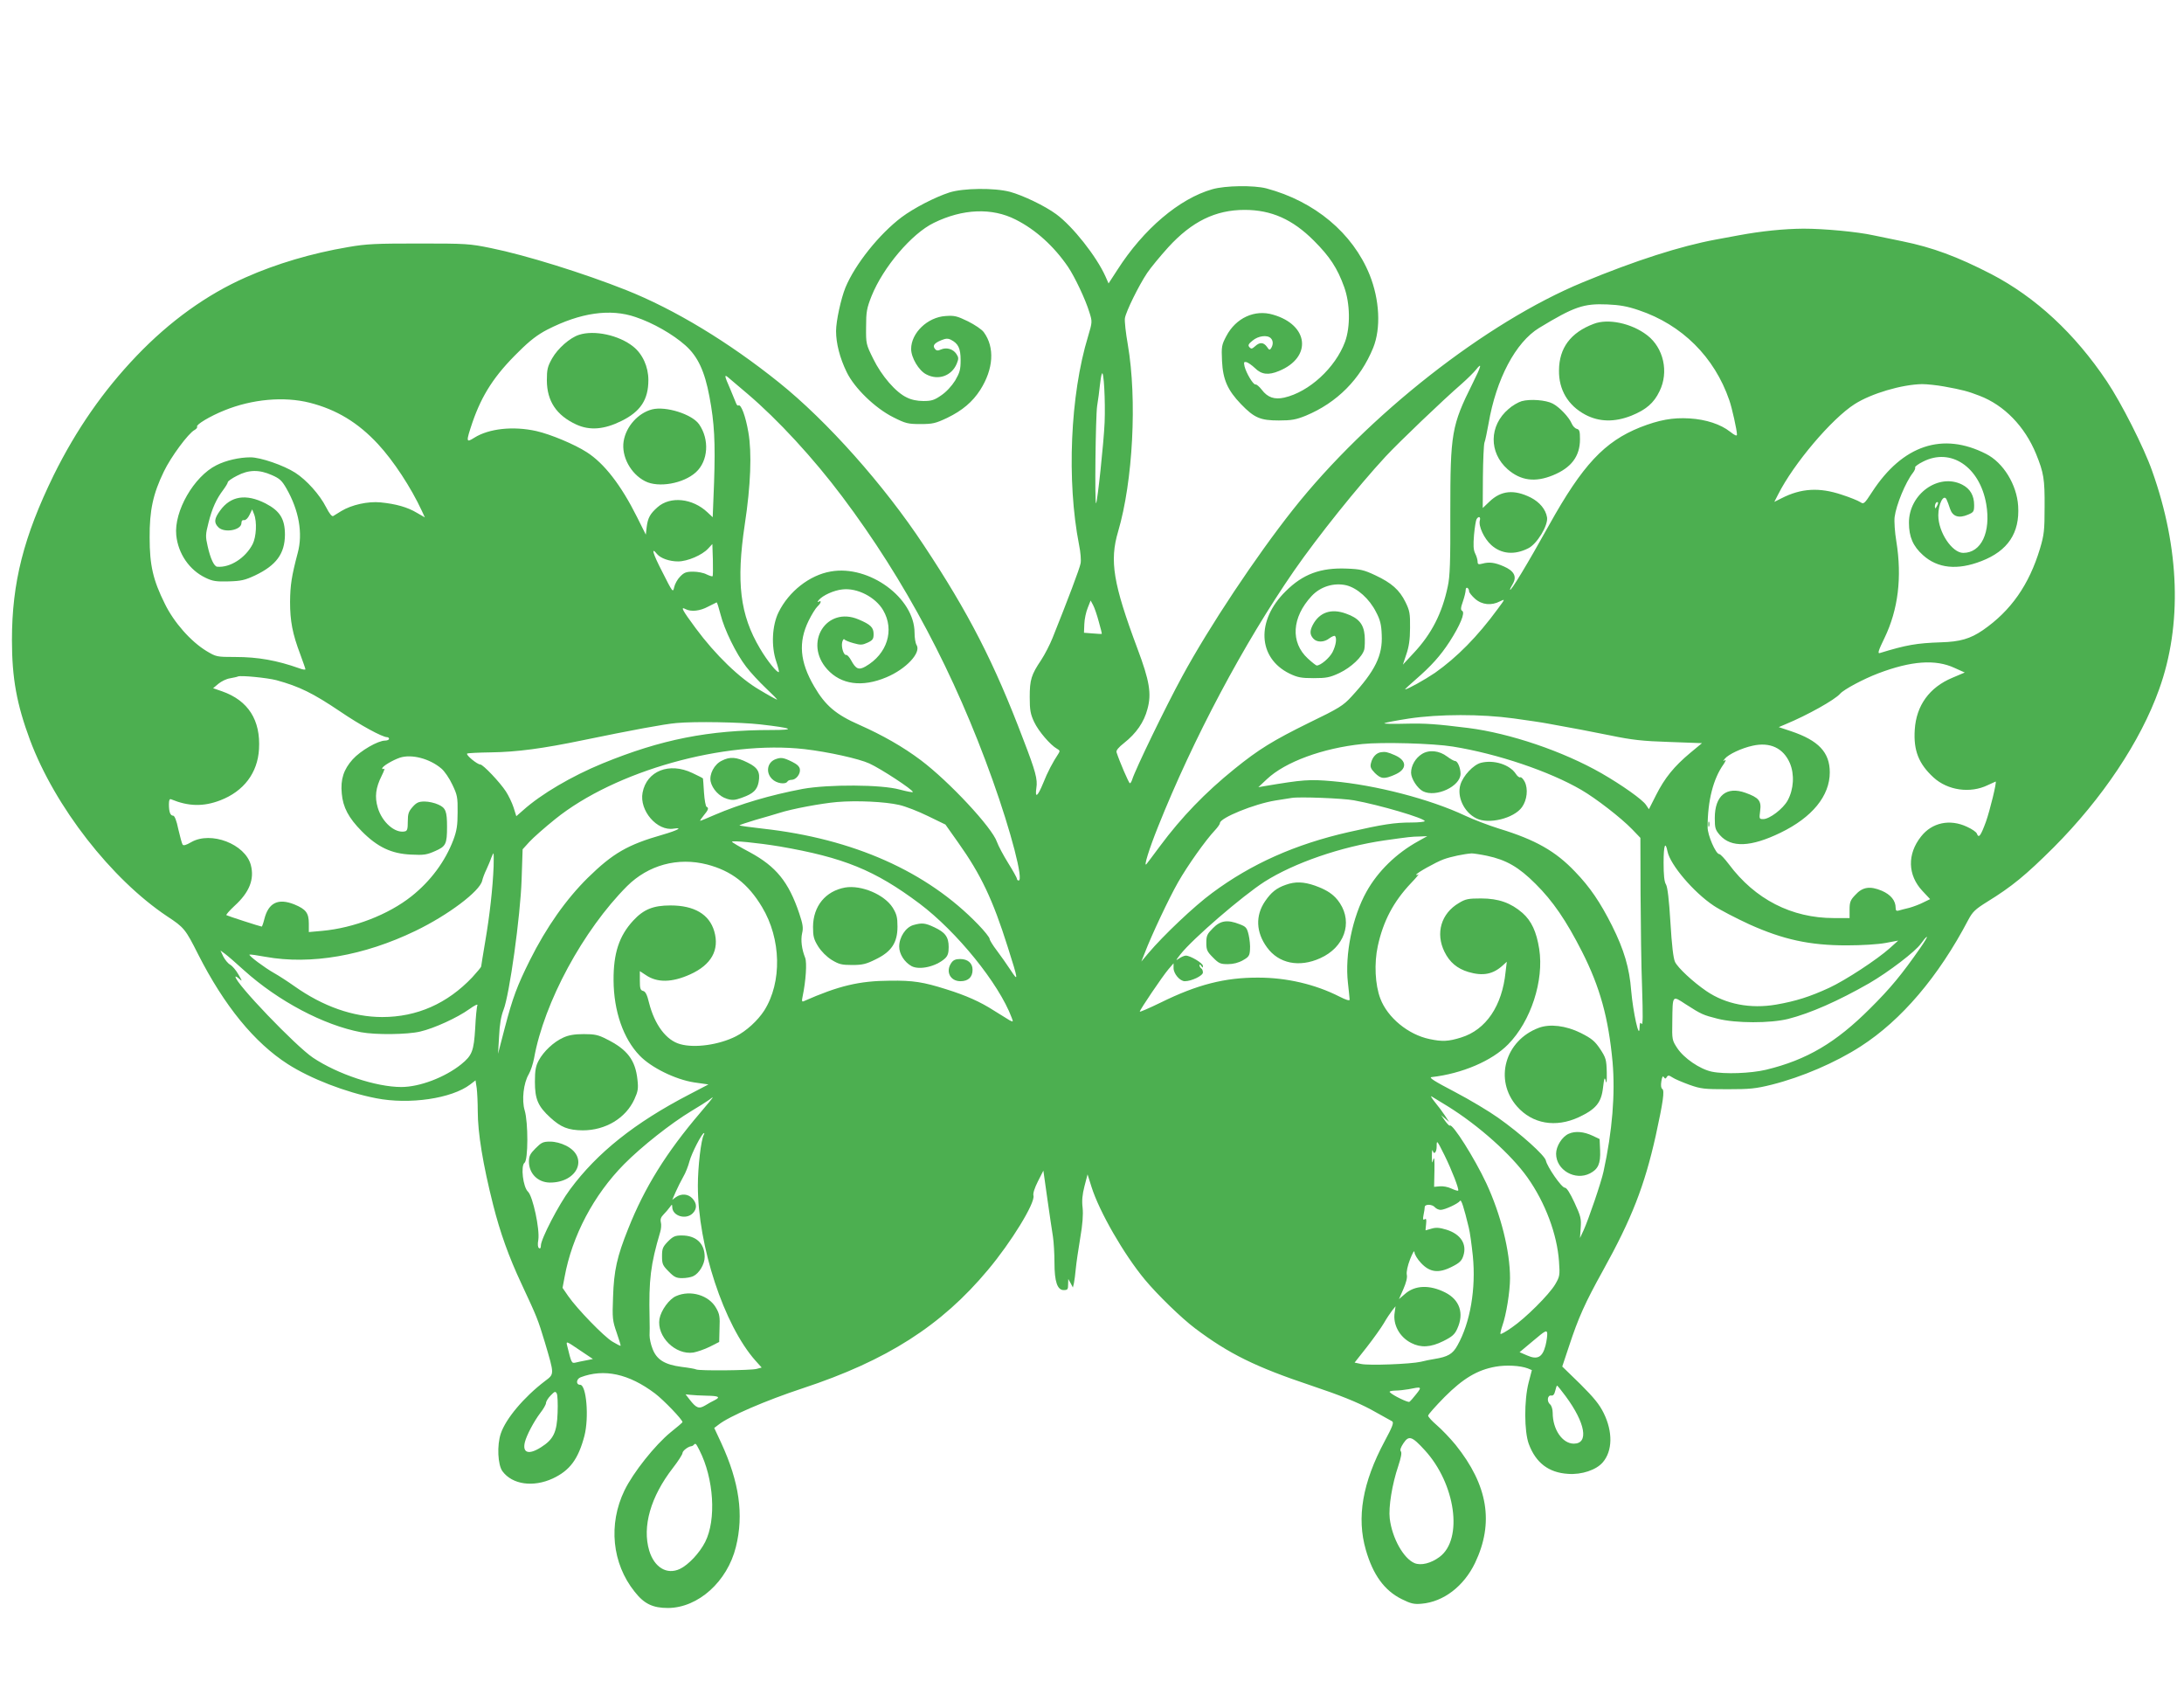 <?xml version="1.0" standalone="no"?>
<!DOCTYPE svg PUBLIC "-//W3C//DTD SVG 20010904//EN"
 "http://www.w3.org/TR/2001/REC-SVG-20010904/DTD/svg10.dtd">
<svg version="1.0" xmlns="http://www.w3.org/2000/svg"
 width="1280pt" height="985pt" viewBox="0 0 1280 985"
 preserveAspectRatio="xMidYMid meet">
<g transform="translate(0,985) scale(0.1,-0.1)"
fill="#4caf50" stroke="none">
<path d="M7105 8741 c-193 -55 -403 -233 -556 -472 l-52 -80 -18 41 c-53 118
-192 294 -289 365 -65 48 -194 110 -271 131 -92 24 -274 22 -355 -4 -86 -28
-209 -92 -280 -145 -131 -99 -272 -275 -329 -412 -26 -64 -55 -196 -55 -255 0
-72 22 -158 62 -240 45 -94 167 -212 273 -265 73 -37 87 -40 160 -40 71 0 88
4 156 36 89 43 149 94 194 164 78 123 86 249 21 338 -11 16 -53 44 -93 64 -64
31 -79 35 -132 31 -105 -7 -201 -99 -201 -193 0 -51 45 -127 89 -149 70 -37
148 -9 178 62 12 30 12 37 -2 58 -19 29 -58 40 -90 26 -18 -8 -26 -8 -35 3
-16 19 -5 34 36 51 27 11 39 12 57 3 43 -22 57 -50 57 -119 0 -57 -5 -73 -32
-120 -20 -32 -52 -67 -82 -87 -40 -28 -57 -33 -104 -33 -36 0 -71 7 -98 21
-64 30 -147 126 -196 226 -42 85 -43 88 -42 187 0 89 4 110 32 181 68 169 235
366 365 429 169 83 341 90 480 19 117 -59 223 -155 306 -276 40 -59 103 -192
126 -268 17 -54 17 -56 -8 -140 -105 -343 -126 -848 -53 -1221 9 -43 13 -92 9
-110 -5 -29 -75 -214 -164 -436 -16 -40 -46 -98 -67 -130 -58 -86 -67 -116
-67 -217 0 -76 4 -99 26 -146 26 -55 95 -135 134 -157 17 -9 18 -14 8 -29 -32
-48 -64 -108 -89 -172 -33 -80 -49 -92 -40 -28 8 50 -5 98 -76 282 -171 452
-322 745 -584 1140 -233 353 -567 728 -849 954 -294 236 -611 428 -895 541
-249 99 -589 205 -792 246 -126 26 -147 27 -423 27 -251 0 -307 -2 -415 -21
-213 -36 -421 -98 -599 -177 -229 -101 -446 -257 -641 -461 -195 -204 -354
-433 -485 -698 -176 -360 -245 -630 -245 -966 0 -225 28 -377 106 -587 146
-390 476 -814 804 -1033 99 -65 107 -75 181 -222 154 -303 330 -518 526 -644
133 -85 338 -165 518 -200 194 -38 442 -2 551 81 l31 24 7 -46 c3 -25 6 -85 6
-133 0 -129 30 -312 90 -550 41 -162 91 -303 167 -465 91 -195 95 -205 136
-340 57 -193 57 -186 0 -229 -123 -94 -229 -220 -258 -307 -23 -68 -18 -183
10 -221 58 -78 180 -95 295 -42 100 47 149 113 185 249 28 108 12 300 -25 300
-26 0 -23 34 3 44 137 52 282 21 436 -95 50 -38 161 -153 161 -168 0 -2 -31
-29 -69 -59 -92 -75 -220 -236 -271 -341 -96 -198 -73 -428 59 -593 56 -72
107 -96 196 -96 177 1 348 155 398 358 47 189 20 379 -86 609 l-41 88 25 19
c61 49 277 142 492 213 495 163 815 368 1087 694 137 163 277 392 267 435 -4
14 7 46 26 84 l32 63 23 -163 c13 -89 27 -189 33 -223 5 -33 9 -102 9 -153 0
-112 17 -161 54 -161 23 0 26 4 26 33 l1 32 14 -25 13 -25 6 25 c3 14 8 52 11
85 3 33 15 114 26 180 14 81 18 138 14 177 -5 41 -2 77 11 127 l18 69 23 -73
c46 -146 190 -396 313 -544 74 -89 215 -226 295 -286 197 -148 352 -225 681
-335 170 -57 266 -96 347 -139 62 -34 118 -65 126 -70 11 -7 3 -30 -44 -117
-130 -243 -165 -447 -110 -637 42 -146 109 -238 210 -288 54 -27 73 -31 117
-27 128 11 247 102 313 239 112 235 76 455 -114 692 -32 39 -82 91 -110 115
-28 24 -51 49 -51 56 0 7 44 56 97 110 108 108 191 158 298 177 61 11 144 7
189 -10 l24 -10 -19 -73 c-27 -104 -26 -287 1 -360 41 -110 116 -168 230 -175
80 -6 166 23 204 68 57 67 59 178 5 288 -25 51 -57 90 -137 170 l-106 103 39
117 c56 170 94 255 200 446 168 303 243 495 309 790 43 197 53 265 38 274 -7
4 -9 21 -5 45 4 26 9 33 14 24 8 -11 11 -11 18 1 7 11 13 10 33 -3 13 -9 58
-28 99 -43 68 -24 87 -26 224 -26 130 0 164 3 260 27 175 44 373 129 520 224
238 153 456 408 631 742 25 47 41 62 110 105 146 90 226 156 390 319 285 286
509 621 618 926 136 377 121 827 -41 1281 -48 137 -181 399 -265 524 -188 281
-417 493 -678 629 -200 103 -344 156 -520 192 -69 14 -145 30 -170 35 -95 21
-290 39 -410 39 -116 -1 -245 -14 -380 -39 -30 -6 -91 -17 -135 -25 -205 -38
-469 -122 -780 -251 -564 -233 -1258 -777 -1696 -1330 -217 -274 -492 -687
-651 -980 -97 -178 -273 -542 -292 -602 -4 -13 -10 -23 -14 -23 -6 0 -61 128
-78 181 -4 11 11 29 44 55 71 56 117 122 137 199 25 90 12 166 -59 355 -142
380 -164 513 -113 685 87 295 112 775 57 1095 -12 68 -20 139 -17 156 7 40 80
189 130 264 20 30 76 98 124 151 138 151 277 219 447 219 157 0 281 -55 406
-180 94 -94 138 -161 178 -272 35 -97 37 -233 5 -321 -57 -153 -211 -294 -356
-327 -58 -13 -98 1 -132 46 -14 18 -31 33 -37 31 -13 -2 -53 64 -64 106 -5 24
-4 28 11 25 9 -2 32 -18 50 -35 38 -38 79 -43 141 -17 195 80 175 270 -35 330
-107 32 -218 -19 -274 -126 -27 -51 -29 -61 -25 -145 5 -109 33 -172 111 -253
78 -81 114 -96 222 -96 75 0 101 5 158 28 183 76 320 214 395 398 46 114 38
281 -21 428 -99 244 -321 430 -605 506 -73 19 -241 17 -317 -5z m2500 -709
c253 -85 443 -274 530 -527 16 -45 45 -177 45 -201 0 -11 -11 -7 -40 16 -56
44 -141 72 -238 78 -99 6 -179 -9 -289 -52 -210 -84 -338 -221 -533 -571 -129
-232 -230 -399 -230 -380 0 4 8 20 17 35 24 42 6 75 -54 101 -53 23 -85 27
-125 16 -23 -6 -28 -4 -28 11 0 11 -6 32 -14 48 -11 22 -12 48 -7 110 4 44 11
86 15 92 12 19 25 14 19 -8 -9 -33 25 -106 67 -144 59 -53 136 -60 217 -19 51
25 117 134 110 181 -8 47 -43 89 -95 116 -98 49 -174 42 -242 -23 l-40 -38 1
181 c1 99 5 190 9 202 5 12 15 62 24 111 45 263 159 477 296 561 206 125 261
144 400 138 72 -3 118 -11 185 -34z m-5880 -40 c102 -34 219 -101 292 -166 73
-65 113 -151 141 -301 29 -153 35 -266 27 -503 l-8 -203 -31 29 c-87 82 -217
96 -292 30 -44 -39 -57 -62 -64 -117 l-5 -44 -52 104 c-93 186 -192 314 -294
379 -71 46 -212 105 -296 124 -135 30 -277 15 -363 -39 -49 -31 -50 -26 -11
90 56 162 130 277 273 416 63 63 109 98 165 127 195 100 370 125 518 74z
m3723 -124 c14 -14 15 -37 2 -58 -8 -13 -12 -12 -25 8 -20 27 -42 28 -69 3
-18 -16 -23 -17 -33 -6 -10 11 -7 19 18 39 33 28 86 35 107 14z m1183 -264
c-124 -249 -131 -292 -131 -756 1 -291 -2 -377 -15 -435 -33 -157 -95 -278
-199 -389 l-64 -69 20 60 c15 43 22 86 22 155 1 85 -2 101 -27 152 -35 71 -81
112 -177 157 -66 31 -87 36 -168 39 -152 6 -256 -32 -357 -133 -174 -171 -164
-390 22 -482 48 -23 69 -27 142 -27 75 0 95 4 151 30 69 33 135 95 146 139 3
14 4 51 2 81 -6 67 -35 102 -109 128 -87 32 -156 8 -195 -66 -18 -35 -18 -57
3 -80 21 -24 64 -23 95 2 14 10 28 16 32 13 12 -12 6 -54 -14 -94 -18 -35 -70
-79 -93 -79 -4 0 -28 19 -52 41 -103 95 -94 241 22 366 52 56 131 80 204 63
64 -16 135 -79 174 -157 24 -45 31 -74 33 -133 6 -121 -38 -211 -178 -363 -48
-52 -71 -67 -249 -153 -209 -103 -294 -155 -436 -270 -171 -138 -311 -283
-437 -453 -39 -53 -75 -100 -79 -105 -18 -20 16 90 68 219 205 514 502 1073
797 1500 138 199 373 493 537 670 76 82 335 330 446 426 34 30 71 67 83 82 38
48 32 23 -19 -79z m-2157 -229 c-5 -118 -42 -466 -50 -474 -9 -9 -3 508 6 569
6 36 13 90 16 120 3 30 8 62 12 70 11 27 21 -162 16 -285z m-2094 168 c179
-152 388 -379 556 -603 369 -491 659 -1038 881 -1660 109 -305 183 -590 153
-590 -5 0 -10 5 -10 10 0 6 -23 47 -51 92 -28 45 -58 101 -66 124 -28 84 -280
354 -446 479 -105 79 -225 147 -360 207 -137 60 -200 113 -265 225 -85 145
-94 260 -33 385 18 37 42 75 52 84 21 19 26 39 7 28 -8 -5 -8 -1 1 10 23 27
88 57 139 62 86 10 193 -45 238 -122 68 -116 24 -257 -104 -330 -39 -22 -56
-15 -84 37 -10 18 -23 33 -29 31 -14 -3 -30 46 -23 75 4 14 9 21 13 16 3 -5
27 -15 53 -22 42 -12 52 -11 83 3 30 14 35 22 35 50 0 39 -17 56 -88 86 -188
80 -324 -136 -184 -292 81 -90 205 -107 347 -47 115 48 205 144 177 189 -7 11
-12 43 -12 72 0 204 -266 399 -491 359 -124 -21 -246 -117 -306 -239 -38 -77
-44 -198 -14 -287 11 -33 18 -61 16 -63 -8 -9 -69 66 -111 138 -117 197 -140
387 -89 727 35 229 42 421 21 540 -16 94 -43 166 -58 157 -4 -3 -11 3 -14 13
-4 10 -20 48 -35 85 -34 77 -35 86 -11 66 9 -8 60 -51 112 -95z m7015 42 c105
-19 139 -28 206 -54 145 -55 266 -180 332 -341 45 -111 51 -147 50 -310 0
-139 -3 -164 -27 -245 -64 -212 -170 -364 -335 -478 -73 -50 -134 -68 -245
-71 -144 -5 -202 -15 -359 -63 -14 -4 -8 15 28 89 80 166 103 355 69 566 -9
53 -13 117 -10 142 9 71 64 204 107 259 10 13 16 27 13 32 -2 4 18 20 47 34
163 83 332 -31 370 -249 28 -165 -29 -286 -135 -286 -65 0 -146 121 -146 220
0 66 31 127 48 94 5 -11 15 -36 21 -56 15 -45 51 -57 105 -34 33 14 36 18 36
56 0 56 -23 96 -70 120 -138 70 -313 -55 -312 -224 0 -82 24 -137 82 -189 86
-78 202 -90 343 -35 155 60 225 165 215 323 -8 125 -87 254 -188 305 -254 130
-489 52 -668 -223 -46 -71 -49 -73 -70 -59 -12 8 -61 28 -108 43 -131 44 -238
38 -353 -21 l-42 -21 22 43 c91 181 315 445 449 530 97 62 276 115 395 117 28
0 86 -6 130 -14z m-9580 -95 c157 -40 283 -116 400 -242 91 -98 194 -255 257
-391 l18 -39 -47 27 c-55 33 -122 52 -213 61 -74 7 -169 -14 -230 -51 -19 -12
-40 -25 -47 -29 -8 -4 -22 13 -42 52 -37 73 -114 159 -181 202 -67 43 -203 90
-262 90 -65 0 -144 -18 -199 -46 -133 -66 -250 -271 -236 -410 11 -109 77
-205 172 -250 41 -20 63 -23 135 -21 73 2 95 7 155 35 124 59 174 127 175 238
0 93 -29 140 -114 184 -114 58 -204 44 -266 -42 -35 -48 -37 -71 -10 -98 35
-35 135 -17 135 25 0 13 6 19 16 17 9 -1 22 11 31 30 l16 33 11 -28 c18 -45
13 -133 -8 -175 -42 -82 -133 -140 -208 -133 -18 1 -40 48 -56 120 -13 57 -13
68 5 138 21 84 46 139 87 193 14 19 26 39 26 44 0 6 24 23 54 38 68 36 130 37
204 4 46 -20 59 -32 86 -79 73 -128 97 -262 66 -377 -36 -136 -44 -188 -45
-287 0 -112 14 -187 60 -308 16 -44 30 -83 30 -87 0 -4 -17 -2 -37 6 -130 46
-241 66 -374 66 -110 0 -112 1 -169 35 -92 56 -191 168 -244 277 -69 139 -89
225 -89 388 -1 159 20 256 83 386 41 86 144 225 180 244 11 6 18 15 15 20 -7
11 75 61 160 95 162 66 349 83 500 45z m9536 -607 c-8 -15 -10 -15 -11 -2 0
17 10 32 18 25 2 -3 -1 -13 -7 -23z m-7175 -410 c-2 -2 -18 3 -35 11 -16 9
-52 16 -79 16 -40 0 -53 -5 -76 -29 -16 -16 -31 -44 -35 -63 -7 -32 -9 -29
-69 90 -57 110 -68 151 -31 105 21 -25 73 -43 123 -43 55 0 141 37 176 75 l25
27 3 -92 c1 -51 1 -95 -2 -97z m4434 -88 c0 -7 16 -27 35 -44 41 -36 96 -41
146 -15 31 15 31 15 -12 -43 -120 -164 -240 -285 -369 -376 -59 -40 -161 -97
-175 -97 -3 0 25 26 62 58 92 80 145 139 199 222 61 95 92 169 74 180 -10 6
-10 17 4 56 9 26 16 56 16 66 0 11 5 16 10 13 6 -3 10 -12 10 -20z m-2170
-179 c11 -38 19 -70 17 -71 -1 -1 -25 1 -53 3 l-51 4 2 51 c1 29 10 71 20 95
l17 43 15 -28 c8 -15 23 -59 33 -97z m-2217 43 c22 -88 91 -230 150 -306 24
-32 77 -89 116 -126 39 -37 69 -67 65 -67 -3 0 -49 25 -102 57 -117 68 -259
205 -375 362 -79 107 -91 129 -58 111 32 -16 83 -11 131 15 25 13 47 24 50 25
3 0 13 -32 23 -71z m7232 -313 l60 -27 -73 -31 c-134 -56 -211 -162 -220 -304
-8 -122 23 -200 110 -280 83 -76 215 -95 318 -45 24 11 45 21 46 21 8 0 -33
-168 -57 -236 -31 -84 -42 -98 -53 -69 -3 9 -29 27 -58 40 -100 47 -205 25
-269 -57 -82 -103 -79 -226 8 -319 l45 -48 -39 -19 c-21 -11 -58 -25 -83 -32
-25 -6 -53 -13 -62 -16 -13 -4 -18 0 -18 16 0 42 -28 77 -81 100 -69 29 -113
23 -156 -25 -28 -29 -33 -42 -33 -85 l0 -50 -92 0 c-248 0 -462 110 -615 315
-25 33 -50 60 -57 60 -20 0 -69 112 -68 158 0 155 33 284 94 369 12 18 15 28
7 23 -12 -8 -12 -7 0 9 22 26 98 62 163 76 102 23 180 -14 218 -102 28 -66 23
-153 -13 -219 -27 -49 -106 -109 -143 -109 -24 0 -24 2 -18 49 8 58 -8 77 -86
105 -111 40 -180 -16 -180 -148 0 -58 3 -69 30 -100 66 -75 182 -70 355 14
186 90 289 216 289 354 0 117 -66 187 -227 241 l-72 24 40 17 c128 53 289 143
320 179 22 25 136 86 223 119 192 73 335 84 447 32z m-9835 -72 c135 -37 214
-76 373 -183 119 -81 248 -151 276 -151 6 0 11 -4 11 -10 0 -5 -11 -10 -23
-10 -42 0 -144 -59 -190 -110 -53 -59 -72 -117 -64 -200 7 -81 40 -143 117
-221 92 -93 174 -132 289 -137 75 -4 93 -1 142 21 62 27 69 41 69 142 0 91 -8
111 -51 130 -21 10 -57 18 -80 18 -35 0 -48 -6 -71 -32 -23 -26 -28 -40 -28
-85 0 -44 -3 -55 -17 -58 -58 -13 -134 54 -159 139 -19 64 -12 117 23 187 13
26 20 45 14 41 -6 -3 -11 -3 -11 2 0 12 60 48 104 63 68 22 174 -5 243 -64 18
-15 47 -57 64 -94 29 -60 32 -74 31 -162 0 -77 -5 -108 -25 -162 -48 -126
-133 -241 -245 -330 -136 -108 -338 -186 -524 -203 l-78 -7 0 49 c0 63 -17 85
-85 113 -95 38 -152 10 -176 -87 -6 -24 -13 -43 -15 -43 -7 0 -199 62 -207 67
-4 2 18 27 48 55 87 79 117 156 95 239 -33 123 -234 200 -349 134 -31 -18 -46
-22 -51 -14 -4 6 -15 47 -25 90 -10 50 -22 79 -30 79 -17 0 -25 22 -25 67 0
24 4 33 13 29 102 -42 189 -44 288 -6 138 53 219 161 227 300 10 170 -63 285
-217 339 l-52 18 31 26 c17 14 47 29 68 32 20 4 42 8 47 11 19 7 171 -8 225
-22z m7251 -224 c79 -11 169 -24 199 -30 162 -29 229 -42 369 -70 125 -26 188
-33 344 -38 l192 -7 -70 -58 c-93 -78 -148 -145 -199 -246 l-42 -83 -17 25
c-20 31 -142 117 -260 185 -227 130 -538 235 -782 266 -186 23 -249 28 -368
25 -74 -2 -130 -1 -123 3 7 4 71 16 142 27 179 27 425 27 615 1z m-4416 -35
c193 -22 215 -33 65 -33 -367 0 -645 -55 -989 -196 -180 -74 -359 -179 -465
-274 l-40 -35 -16 51 c-9 28 -30 71 -45 94 -36 55 -134 158 -150 158 -18 0
-87 57 -77 64 5 3 67 6 138 7 154 2 308 23 539 71 286 59 479 95 550 101 110
10 375 5 490 -8z m4060 -130 c261 -42 566 -145 753 -254 86 -50 232 -163 297
-230 l49 -51 1 -328 c1 -180 4 -428 9 -552 5 -160 5 -221 -3 -210 -8 12 -11 6
-12 -25 -2 -70 -38 94 -49 220 -10 132 -42 240 -112 380 -69 137 -129 226
-217 317 -114 120 -232 187 -445 252 -61 19 -150 53 -199 76 -205 97 -526 180
-777 202 -136 12 -175 9 -400 -29 l-35 -6 50 47 c107 101 327 182 560 206 115
12 413 4 530 -15z m-3800 -15 c138 -16 319 -56 380 -84 68 -31 254 -153 255
-167 0 -4 -35 3 -77 14 -107 30 -417 31 -568 4 -190 -36 -367 -88 -518 -153
-43 -19 -80 -34 -83 -34 -3 0 6 14 20 31 27 32 32 45 17 51 -5 2 -12 39 -15
83 -3 44 -5 81 -6 83 0 2 -28 16 -62 32 -136 65 -268 12 -292 -115 -20 -105
85 -227 182 -211 58 9 23 -10 -63 -35 -207 -59 -293 -109 -441 -254 -126 -125
-241 -287 -339 -483 -74 -149 -100 -217 -147 -397 l-39 -150 6 102 c3 70 12
119 26 155 35 88 99 551 106 762 l6 179 40 44 c22 24 90 84 151 133 351 283
993 463 1461 410z m3220 -300 c150 -27 415 -105 415 -122 0 -4 -35 -8 -77 -8
-101 0 -170 -11 -368 -56 -313 -71 -571 -186 -801 -357 -105 -77 -287 -250
-373 -352 l-42 -50 20 50 c40 105 142 321 195 414 55 97 162 248 217 306 16
17 29 36 29 42 0 30 201 112 325 132 39 6 81 13 95 15 42 8 302 -2 365 -14z
m-2665 -27 c36 -8 111 -37 168 -65 l103 -50 75 -106 c133 -187 203 -335 290
-611 63 -198 64 -208 17 -136 -22 33 -58 85 -81 115 -23 30 -42 61 -42 68 0 8
-30 46 -67 84 -300 311 -731 503 -1262 562 -73 8 -135 17 -137 19 -2 2 40 16
93 32 54 15 117 34 140 41 74 24 246 56 338 64 116 10 282 2 365 -17z m3043
-212 c-129 -71 -237 -176 -304 -296 -83 -148 -128 -369 -109 -535 5 -47 10
-91 10 -98 0 -8 -21 -2 -60 18 -142 72 -309 111 -475 111 -196 1 -359 -41
-572 -146 -68 -33 -123 -57 -123 -53 0 10 133 207 168 248 l30 35 0 -28 c0
-33 37 -77 66 -77 39 0 106 32 106 51 0 10 -4 21 -10 24 -5 3 -10 12 -10 18 0
7 4 6 10 -3 9 -13 10 -13 10 0 0 16 -74 60 -100 60 -9 0 -27 -8 -40 -17 -22
-15 -20 -12 8 24 72 92 364 343 493 426 173 110 448 205 702 242 149 21 158
22 207 23 l45 2 -52 -29z m-3745 -31 c377 -65 559 -139 821 -335 218 -164 465
-468 540 -668 10 -26 10 -27 -12 -16 -12 7 -53 33 -92 57 -79 51 -164 89 -280
125 -133 42 -193 52 -330 50 -180 -1 -300 -30 -504 -120 -11 -5 -13 0 -7 28
19 90 26 198 15 226 -20 50 -27 103 -18 144 8 32 4 54 -17 117 -62 184 -135
274 -290 358 -57 30 -104 58 -104 61 0 9 150 -6 278 -27z m5205 -30 c16 -78
153 -239 270 -317 37 -25 132 -74 210 -110 198 -89 353 -123 569 -123 90 0
184 6 228 14 l75 14 -50 -45 c-74 -66 -258 -187 -355 -232 -113 -52 -195 -78
-310 -98 -151 -26 -296 2 -409 79 -78 53 -168 137 -184 171 -10 21 -19 98 -27
232 -8 134 -17 207 -26 222 -10 15 -14 55 -14 128 0 101 10 130 23 65z m-6880
-87 c-5 -126 -23 -288 -49 -439 -13 -78 -24 -144 -24 -148 0 -4 -24 -32 -52
-63 -146 -154 -324 -233 -528 -233 -170 0 -347 62 -515 181 -38 27 -92 62
-119 77 -55 31 -150 102 -144 108 3 2 45 -4 94 -13 265 -48 577 6 879 152 191
92 377 232 391 294 3 14 14 44 25 66 10 22 23 52 28 68 6 15 12 27 13 27 2 0
2 -35 1 -77z m5822 62 c113 -24 186 -66 284 -164 102 -101 180 -215 273 -398
106 -209 155 -389 179 -647 16 -185 -1 -403 -53 -641 -13 -62 -89 -284 -117
-345 l-21 -45 4 59 c4 54 1 68 -36 148 -27 58 -46 88 -57 88 -19 0 -103 122
-111 159 -6 30 -147 157 -280 251 -52 37 -167 106 -255 152 -119 62 -153 84
-135 86 178 20 354 95 449 192 133 135 211 374 182 559 -16 101 -45 164 -98
211 -68 59 -140 85 -243 85 -74 0 -91 -3 -130 -27 -104 -61 -138 -177 -84
-286 30 -61 74 -98 140 -118 85 -25 144 -14 202 39 l23 21 -7 -59 c-20 -200
-115 -340 -261 -385 -74 -23 -110 -25 -185 -9 -125 26 -246 126 -288 237 -31
81 -37 207 -15 308 32 147 92 260 194 368 31 32 50 56 44 52 -7 -4 -13 -5 -13
-2 0 9 114 73 160 90 43 16 121 32 165 35 11 0 52 -6 90 -14z m-4571 -51 c142
-37 240 -112 322 -249 113 -187 118 -441 13 -607 -39 -60 -105 -120 -166 -151
-99 -50 -241 -70 -326 -46 -82 22 -150 113 -183 242 -11 47 -21 67 -35 70 -16
4 -19 15 -19 61 l0 55 35 -23 c67 -46 154 -44 260 4 124 56 173 143 141 253
-29 99 -117 151 -256 151 -102 0 -158 -23 -219 -89 -83 -90 -116 -192 -115
-350 1 -180 57 -342 153 -441 67 -70 209 -140 319 -157 l84 -12 -113 -59
c-318 -165 -539 -341 -698 -556 -66 -88 -171 -291 -171 -329 0 -14 -4 -20 -11
-15 -7 4 -9 22 -4 49 9 63 -32 253 -60 281 -30 27 -44 152 -21 170 22 15 22
238 1 307 -18 60 -7 160 24 212 11 19 25 61 31 93 59 329 288 751 545 1009
125 124 297 171 469 127z m7109 -491 c-105 -151 -173 -234 -293 -353 -200
-200 -370 -301 -610 -359 -88 -21 -243 -27 -318 -11 -70 15 -163 79 -202 138
-30 46 -31 49 -29 155 2 158 -1 154 77 103 95 -61 103 -64 189 -86 107 -27
308 -27 413 -1 130 33 293 105 475 209 115 67 271 186 303 232 15 21 30 39 35
40 4 0 -14 -30 -40 -67z m-9823 -129 c201 -181 468 -322 686 -363 86 -16 271
-14 347 4 82 19 217 81 287 131 32 23 51 32 48 23 -4 -9 -10 -70 -13 -135 -8
-133 -18 -159 -82 -211 -96 -77 -244 -133 -351 -133 -147 0 -373 75 -518 172
-101 68 -454 436 -454 474 0 4 10 -1 22 -12 19 -17 19 -15 -5 26 -14 25 -36
50 -48 57 -12 6 -30 28 -40 47 l-17 36 26 -19 c15 -11 65 -54 112 -97z m7055
-797 c182 -113 372 -283 467 -417 105 -148 174 -334 185 -492 6 -82 4 -89 -22
-134 -36 -61 -175 -199 -254 -253 -34 -24 -64 -41 -67 -38 -2 2 3 24 11 48 23
64 45 202 45 278 0 160 -54 374 -139 557 -70 149 -199 353 -214 338 -2 -3 -15
10 -28 28 l-23 33 24 -20 23 -20 -24 37 c-13 20 -40 56 -59 79 -19 24 -28 39
-20 34 8 -5 51 -31 95 -58z m-4382 -39 c-197 -231 -325 -436 -421 -678 -66
-164 -84 -246 -89 -400 -5 -126 -3 -140 21 -209 14 -41 25 -76 23 -77 -2 -2
-23 9 -48 24 -50 30 -207 192 -259 267 l-33 48 12 64 c44 241 171 481 349 661
103 104 273 238 392 310 47 28 94 58 105 66 11 9 22 16 23 16 2 0 -32 -42 -75
-92z m22 -128 c-16 -26 -35 -188 -35 -298 0 -353 153 -818 338 -1026 l36 -40
-30 -8 c-32 -9 -340 -12 -354 -3 -5 3 -44 10 -86 15 -98 13 -146 42 -170 107
-10 25 -17 59 -17 77 1 17 1 63 0 101 -5 226 6 315 62 504 6 19 8 45 4 59 -4
17 1 30 16 45 12 12 28 31 36 42 14 19 14 19 15 1 1 -52 80 -76 120 -36 26 26
25 58 -2 87 -25 27 -64 30 -96 8 l-22 -16 20 46 c11 25 31 65 44 88 14 23 30
65 37 92 12 46 73 165 85 165 3 0 2 -4 -1 -10z m4341 -120 c43 -87 87 -201 80
-207 -2 -3 -20 3 -40 12 -20 10 -51 15 -68 13 l-33 -3 2 95 c1 63 -1 85 -7 65
-7 -26 -8 -23 -8 20 0 28 2 42 5 32 7 -27 23 -10 23 25 0 39 1 38 46 -52z
m142 -423 c7 -26 17 -101 24 -167 19 -191 -15 -391 -90 -524 -28 -51 -56 -67
-136 -80 -20 -3 -55 -10 -78 -16 -61 -14 -306 -23 -351 -13 l-38 8 71 90 c39
50 84 113 100 140 16 28 38 61 49 75 l20 25 -5 -36 c-12 -71 29 -145 97 -179
56 -29 114 -26 188 11 52 26 67 39 82 73 41 90 14 169 -71 212 -91 46 -178 43
-236 -9 l-35 -30 26 59 c16 37 24 67 20 84 -3 16 4 51 19 90 15 38 25 56 26
42 0 -12 17 -41 38 -63 52 -56 104 -62 182 -22 44 22 57 35 66 63 23 69 -15
128 -99 154 -40 12 -60 14 -87 6 -19 -5 -35 -10 -35 -10 -1 0 1 16 3 36 3 28
1 35 -8 29 -10 -6 -12 -1 -7 25 4 18 7 39 7 46 0 19 44 18 60 -1 7 -8 22 -15
33 -15 25 0 104 37 114 53 7 11 23 -40 51 -156z m450 -692 c-18 -69 -47 -85
-108 -58 l-44 19 80 67 c71 60 79 64 82 44 1 -12 -3 -44 -10 -72z m-5623 -87
c-22 -4 -50 -10 -62 -13 -23 -5 -24 -3 -49 99 -7 28 -6 28 72 -25 l79 -53 -40
-8z m5741 -210 c116 -157 137 -278 48 -278 -67 0 -124 83 -124 181 0 21 -7 42
-15 49 -21 17 -16 56 7 52 11 -2 18 7 23 28 4 16 8 30 11 30 2 0 25 -28 50
-62z m-876 12 c-17 -22 -35 -42 -40 -45 -8 -5 -96 37 -114 56 -6 5 5 9 30 10
21 0 57 4 79 8 78 16 80 15 45 -29z m-5032 -109 c-4 -114 -24 -156 -97 -202
-72 -46 -110 -34 -95 29 10 41 53 122 90 171 19 24 34 51 34 59 0 9 12 29 27
44 24 25 28 26 36 12 5 -9 7 -60 5 -113z m875 100 c70 -1 82 -8 44 -27 -12 -6
-37 -19 -54 -30 -37 -22 -52 -16 -91 34 l-24 31 29 -3 c15 -2 58 -4 96 -5z
m4207 -319 c181 -197 226 -521 88 -625 -50 -38 -110 -53 -148 -37 -64 27 -131
146 -145 261 -8 67 14 202 50 308 16 49 22 78 15 86 -6 7 -1 23 15 47 32 48
50 42 125 -40z m-4251 0 c85 -166 100 -408 34 -538 -33 -65 -98 -134 -148
-158 -76 -36 -150 8 -180 107 -42 141 8 316 139 485 31 40 56 79 56 87 0 13
34 39 52 40 3 0 10 3 14 8 11 11 12 10 33 -31z"/>
<path d="M9340 7952 c-135 -51 -202 -141 -203 -272 -2 -114 53 -206 154 -260
81 -43 171 -45 270 -6 86 35 132 74 165 143 56 113 24 255 -73 329 -91 70
-229 99 -313 66z"/>
<path d="M8918 7499 c-20 -6 -55 -26 -77 -46 -114 -97 -116 -255 -5 -353 77
-67 161 -78 266 -35 107 44 158 111 158 211 0 47 -3 57 -19 61 -11 3 -24 17
-30 32 -16 37 -72 96 -111 116 -40 21 -132 28 -182 14z"/>
<path d="M3394 7888 c-54 -17 -125 -80 -158 -138 -27 -48 -31 -65 -31 -130 1
-121 56 -204 173 -258 79 -36 163 -29 264 21 112 55 158 125 158 240 0 78 -34
153 -90 197 -83 66 -227 97 -316 68z"/>
<path d="M3822 7451 c-82 -21 -153 -100 -167 -187 -14 -88 41 -191 126 -234
78 -40 225 -14 298 53 72 66 80 192 18 281 -42 59 -194 107 -275 87z"/>
<path d="M10012 5020 c0 -14 2 -19 5 -12 2 6 2 18 0 25 -3 6 -5 1 -5 -13z"/>
<path d="M8094 5442 c-28 -4 -51 -29 -59 -64 -6 -22 -1 -33 23 -58 36 -35 54
-37 116 -10 73 31 74 82 2 114 -43 19 -58 22 -82 18z"/>
<path d="M8333 5431 c-37 -23 -63 -68 -63 -109 0 -35 37 -92 70 -109 76 -38
220 29 220 103 0 33 -17 74 -31 74 -7 0 -28 12 -47 26 -46 36 -107 42 -149 15z"/>
<path d="M8680 5380 c-44 -11 -105 -75 -121 -129 -21 -70 21 -160 92 -196 72
-38 222 -1 269 65 30 42 37 107 16 149 -9 17 -21 29 -26 26 -5 -3 -17 6 -26
20 -35 54 -128 84 -204 65z"/>
<path d="M4230 5392 c-44 -21 -74 -79 -65 -122 10 -44 51 -88 95 -101 32 -10
47 -9 90 7 65 23 87 45 96 90 11 59 -4 86 -66 116 -64 32 -102 35 -150 10z"/>
<path d="M4543 5400 c-47 -19 -56 -78 -18 -115 25 -26 78 -34 90 -15 3 6 14
10 24 10 26 0 53 34 49 62 -2 16 -17 30 -48 45 -49 24 -64 26 -97 13z"/>
<path d="M7536 4665 c-55 -19 -86 -44 -122 -97 -57 -84 -53 -181 11 -269 69
-96 190 -120 313 -64 140 63 191 206 115 322 -31 48 -73 77 -146 103 -66 23
-116 25 -171 5z"/>
<path d="M7109 4411 c-34 -34 -39 -44 -39 -86 0 -42 5 -52 39 -86 34 -35 44
-39 87 -39 32 0 63 8 89 23 34 19 39 27 41 62 2 22 -2 61 -8 87 -10 42 -16 48
-53 62 -71 28 -112 22 -156 -23z"/>
<path d="M4953 4649 c-115 -21 -187 -109 -188 -230 0 -56 4 -73 30 -115 19
-30 49 -60 79 -79 43 -26 59 -30 120 -30 60 0 82 5 138 33 93 45 128 98 128
192 0 55 -5 73 -28 111 -49 77 -184 134 -279 118z"/>
<path d="M5353 4429 c-45 -13 -83 -71 -83 -126 0 -44 31 -92 73 -115 47 -24
143 -2 195 45 17 16 22 32 22 67 0 59 -20 86 -84 116 -55 26 -73 27 -123 13z"/>
<path d="M5576 4208 c-36 -51 -7 -108 53 -108 46 0 71 24 71 67 0 39 -28 63
-73 63 -26 0 -40 -6 -51 -22z"/>
<path d="M9019 3827 c-199 -74 -264 -306 -128 -461 90 -102 226 -126 362 -63
100 47 132 85 142 173 7 60 10 65 16 39 5 -20 7 -3 6 51 -2 75 -5 85 -39 137
-32 47 -49 61 -114 94 -87 43 -180 54 -245 30z"/>
<path d="M9194 3206 c-39 -17 -74 -73 -74 -117 0 -96 112 -160 199 -115 48 25
62 58 59 134 l-3 67 -40 19 c-53 25 -103 29 -141 12z"/>
<path d="M3300 3769 c-55 -25 -114 -80 -143 -134 -17 -32 -22 -57 -22 -125 0
-101 18 -143 90 -209 62 -57 105 -74 190 -75 134 0 252 71 303 182 21 46 24
63 18 115 -12 114 -59 177 -180 237 -50 26 -71 30 -135 30 -55 0 -89 -6 -121
-21z"/>
<path d="M3139 3121 c-32 -32 -39 -46 -39 -78 0 -70 52 -122 122 -123 163 -1
230 148 96 216 -30 15 -64 24 -94 24 -41 0 -51 -5 -85 -39z"/>
<path d="M3915 2575 c-31 -32 -35 -42 -35 -87 0 -45 4 -54 39 -89 32 -33 45
-39 79 -39 23 0 51 5 64 11 35 16 68 70 68 113 0 79 -50 126 -134 126 -39 0
-51 -5 -81 -35z"/>
<path d="M3963 2255 c-41 -17 -89 -84 -98 -134 -17 -103 93 -213 199 -197 22
4 66 19 96 34 l55 28 2 79 c3 68 0 86 -20 120 -42 75 -150 107 -234 70z"/>
</g>
</svg>
